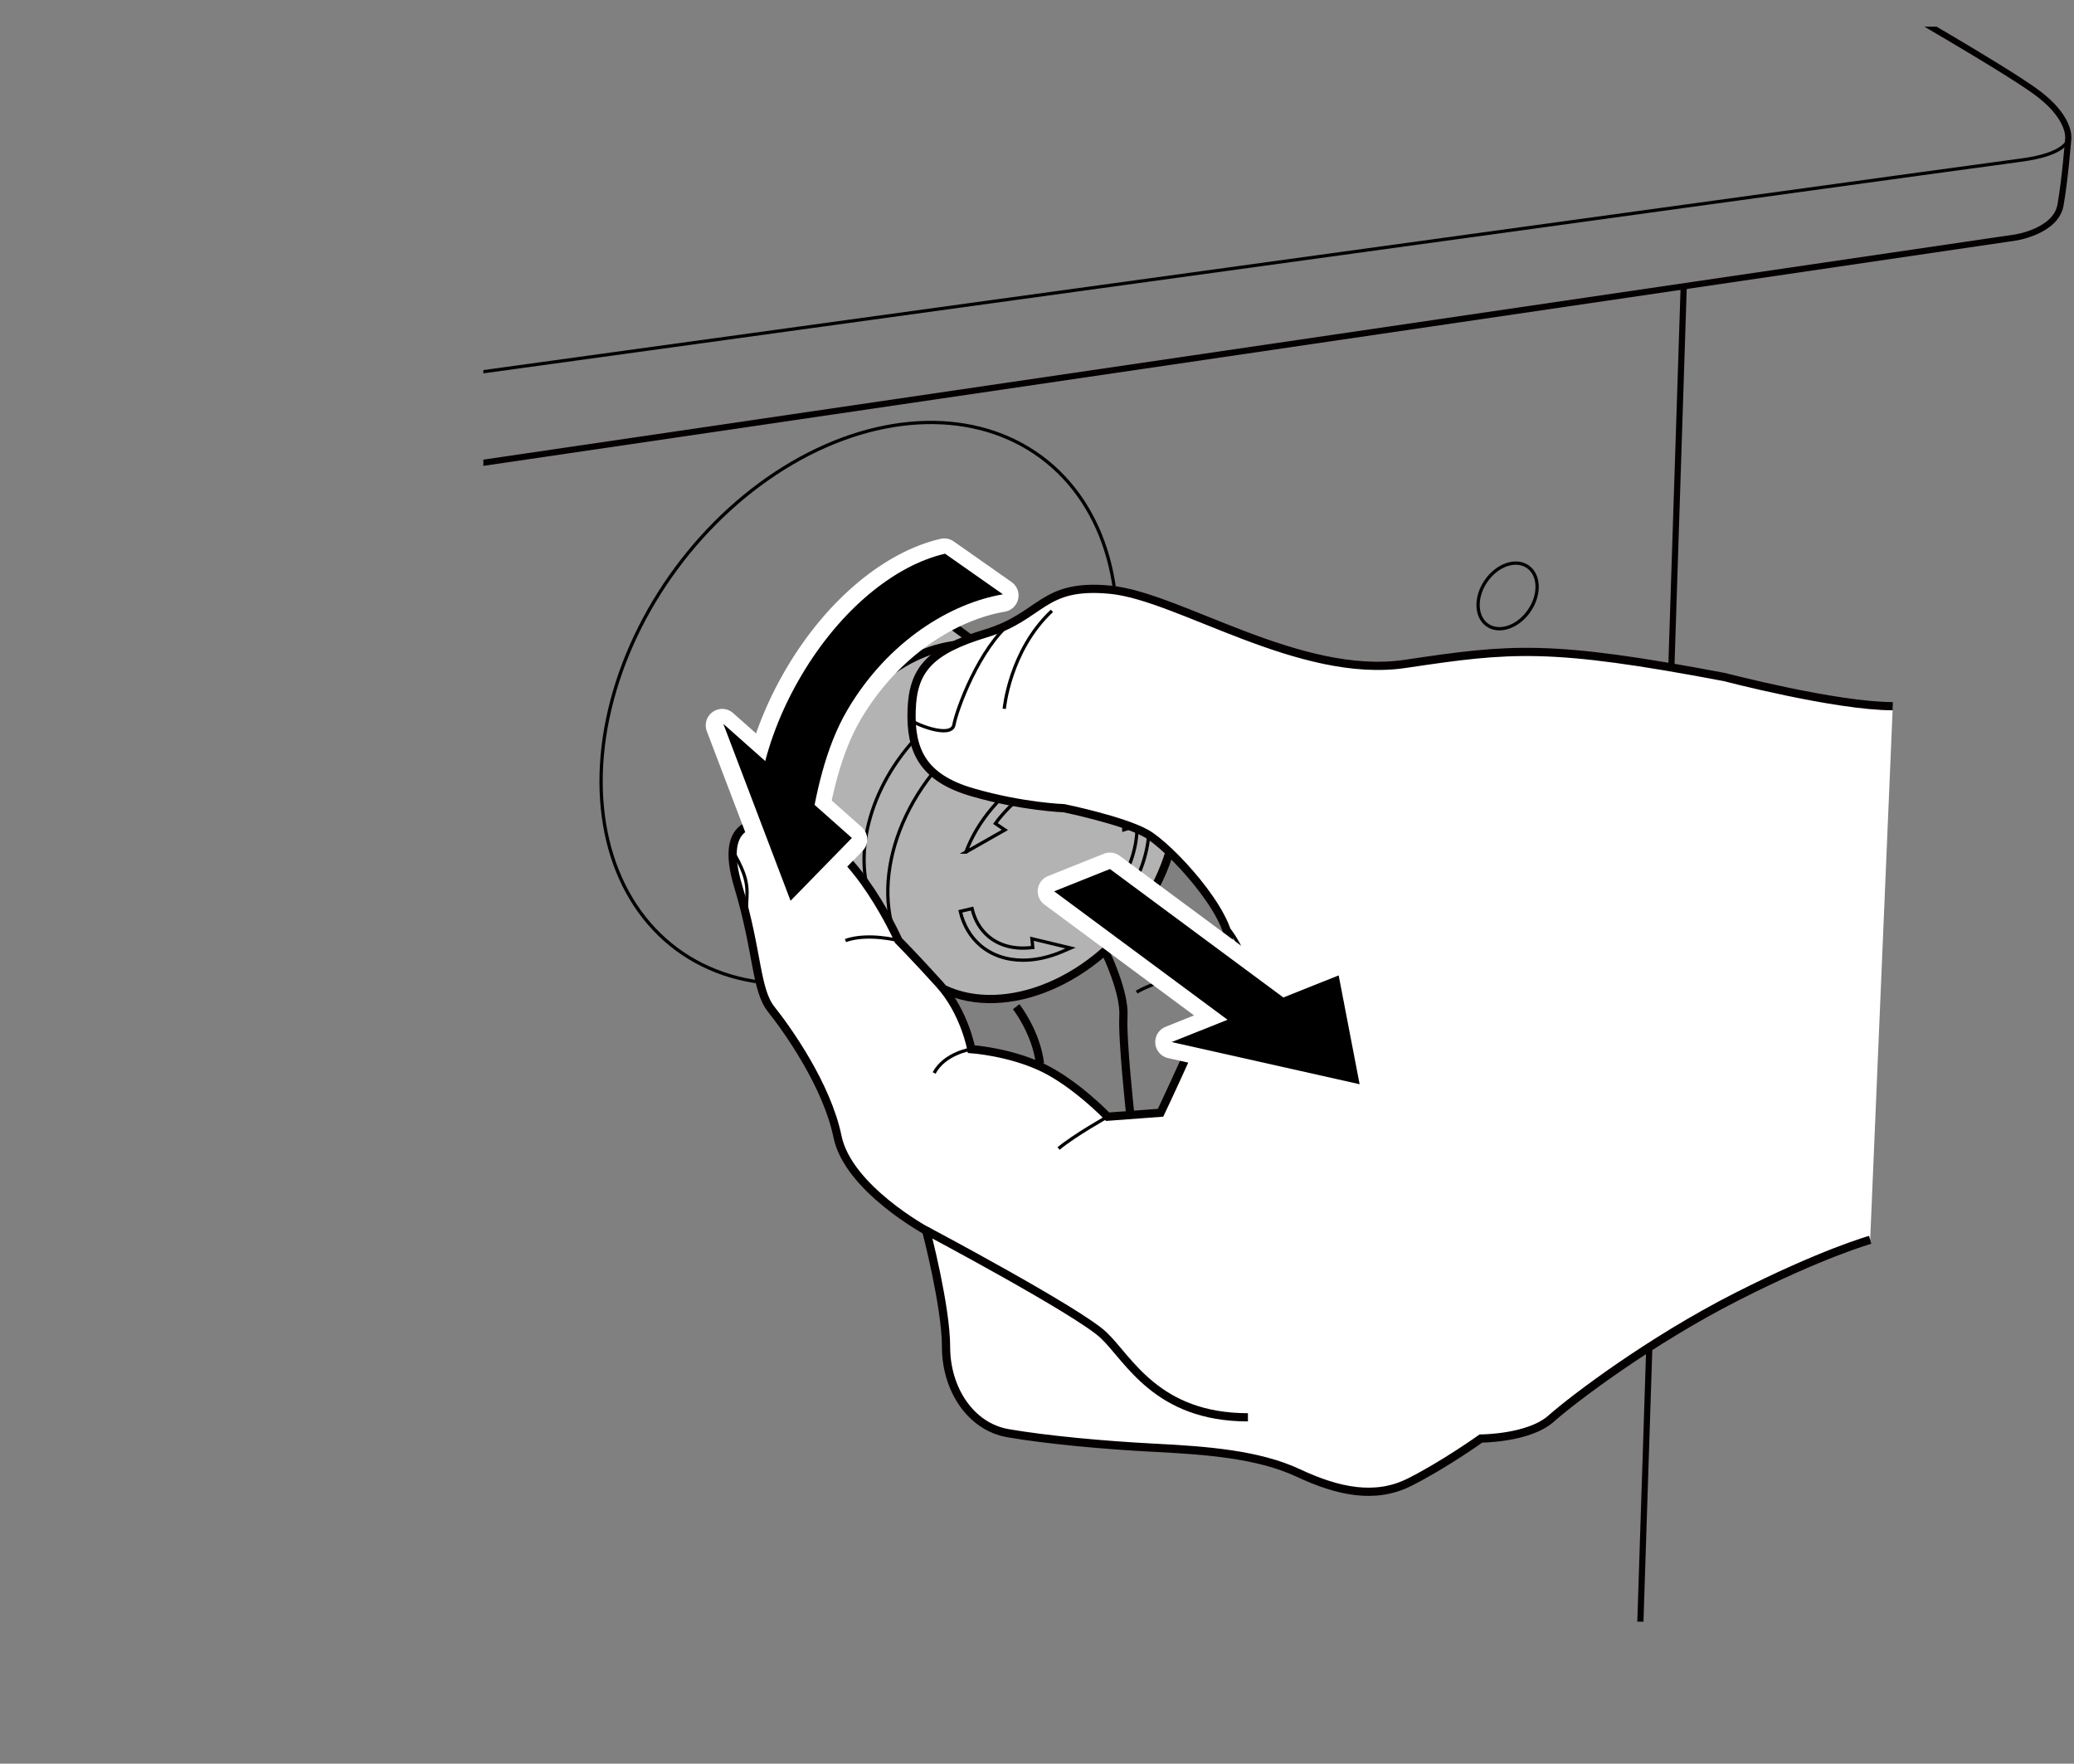 <?xml version="1.0" encoding="UTF-8"?>
<svg id="_レイヤー_3" data-name="レイヤー 3" xmlns="http://www.w3.org/2000/svg" width="89.02mm" height="75.69mm" xmlns:xlink="http://www.w3.org/1999/xlink" viewBox="0 0 252.35 214.56">
  <rect x="0" y="0" width="252.35" height="214.56" fill="#808080" stroke="none"/>
  <defs>
    <style>
      .cls-1, .cls-2 {
        fill: #fff;
      }

      .cls-1, .cls-3 {
        stroke: #fff;
        stroke-linecap: round;
        stroke-linejoin: round;
        stroke-width: 4px;
      }

      .cls-2, .cls-4, .cls-5, .cls-6, .cls-7 {
        stroke: #040000;
        stroke-miterlimit: 10;
      }

      .cls-4, .cls-5, .cls-7, .cls-8 {
        fill: none;
      }

      .cls-5 {
        stroke-width: .4px;
      }

      .cls-6 {
        fill: #b3b3b3;
      }

      .cls-7 {
        stroke-width: .75px;
      }

      .cls-9 {
        clip-path: url(#clippath);
      }
    </style>
    <clipPath id="clippath">
      <rect class="cls-8" x="58.81" y="3.24" width="193.53" height="194.04"/>
    </clipPath>
  </defs>
  <g class="cls-9">
    <ellipse class="cls-5" cx="104.52" cy="85.54" rx="37.25" ry="27.63" transform="translate(-26.44 118.59) rotate(-53.46)"/>
    <path class="cls-6" d="M102.66,102.81l-6.42-5.99c-3.81-3.95-3.08-11.43,1.81-17.15,4.99-5.83,12.48-7.67,16.94-4.23l6.05,4.47-18.39,22.9Z"/>
    <path class="cls-6" d="M138.93,87.57c-.71-.61-1.48-1.12-2.3-1.53-1.05-.53-5.71-2.56-7.04-2.93-.66-.19-1.35-.31-2.05-.38l-3.55-2.39c-5.12-3.94-13.71-1.84-19.44,4.86-5.62,6.56-6.45,15.15-2.08,19.68l3.43,4.4c.26,.75,.59,1.46,.99,2.13,.56,.93,2.89,4.3,3.45,5.1,.55,.8,1.2,1.53,1.96,2.17,6.35,5.44,17.46,2.88,24.81-5.71,7.35-8.59,8.17-19.96,1.82-25.4Z"/>
    <ellipse class="cls-5" cx="183.43" cy="72.49" rx="4.32" ry="3.19" transform="translate(19.74 182.52) rotate(-55.47)"/>
    <ellipse class="cls-5" cx="33.67" cy="107.26" rx="4.32" ry="3.19" transform="translate(-73.78 74.2) rotate(-55.47)"/>
    <ellipse class="cls-5" cx="34.27" cy="107.78" rx="5.31" ry="3.92" transform="translate(-73.94 74.92) rotate(-55.47)"/>
    <ellipse class="cls-5" cx="125.61" cy="103.12" rx="20.48" ry="15.13" transform="translate(-34.41 131.48) rotate(-49.43)"/>
    <path class="cls-5" d="M117.52,103.66c.72-1.92,1.81-3.74,3.24-5.41,2.85-3.33,6.69-5.5,10.27-5.81l.13,1.47c-3.21,.28-6.68,2.26-9.28,5.3-.27,.31-.53,.64-.77,.97l1.16,.78-4.75,2.7Z"/>
    <path class="cls-5" d="M125.65,115.26c-2.12,.28-4.03-.18-5.41-1.37-.98-.84-1.64-1.97-1.97-3.36l-1.43,.34c.39,1.68,1.24,3.11,2.44,4.14,1.39,1.19,3.2,1.8,5.2,1.8,1.52,0,3.14-.35,4.78-1.05l1-.43-4.7-1.13,.1,1.06Z"/>
    <path class="cls-5" d="M138.34,100.46c.07,2.97-1.23,6.46-3.76,9.45l1.13,.95c4.52-5.35,5.41-12.22,2.08-15.97l-1.33-1.36,.28,7.42,1.6-.5Z"/>
    <path class="cls-5" d="M138.93,87.57c-.71-.61-1.48-1.12-2.3-1.53-1.05-.53-5.71-2.56-7.04-2.93-5.83-1.65-13.43,1.13-18.83,7.45-5.77,6.74-7.18,15.33-3.87,20.85,.56,.93,2.89,4.3,3.45,5.1s1.2,1.53,1.96,2.17c6.35,5.44,17.46,2.88,24.81-5.71,7.35-8.59,8.17-19.96,1.82-25.4Z"/>
    <path class="cls-7" d="M3.6,64.41L245.26,28.89s4.89-.75,5.45-3.95,.94-8.08,.94-8.08c0,0,.38-2.63-4.13-5.83S229.85,.33,229.85,.33"/>
    <path class="cls-5" d="M251.65,16.86s0,1.88-5.83,2.63C240,20.24,.03,53.32,.03,53.32"/>
    <line class="cls-7" x1="204.86" y1="34.9" x2="199.03" y2="214.55"/>
    <g>
      <g>
        <path class="cls-2" d="M227.55,150.83s-5.8,1.61-16.27,6.93-19.82,12.4-22.55,14.82-8.54,2.42-8.54,2.42c0,0-4.51,3.22-8.7,5.32s-8.7,1.13-13.53-1.13-11.12-2.74-17.4-3.06-13.21-.97-17.88-1.77-7.57-5.48-7.57-10.47-2.42-14.18-2.42-14.18c0,0-9.5-5.16-10.79-11.44s-6.12-13.05-8.05-15.47-1.61-6.93-4.03-14.98,1.93-8.86,8.22-6.77,11.28,13.37,11.28,13.37c0,0,1.93,1.93,4.99,5.32s3.87,7.89,3.87,7.89c0,0,4.67,.32,8.7,2.26s7.89,5.96,7.89,5.96l6.44-.48s1.45-3.06,2.9-6.28,5.32-9.99,5.48-14.02c.16-4.03-7.25-12.08-10.15-13.69-2.9-1.61-9.99-3.06-9.99-3.06,0,0-4.99-.16-11.12-1.93-6.12-1.77-7.57-5.16-7.41-9.99s2.09-7.25,9.02-9.34c6.93-2.09,6.77-6.12,15.14-5.32s23.04,10.95,35.93,9.02c12.89-1.93,17.56-2.42,38.83,1.61,0,0,13.53,3.54,20.46,3.54"/>
        <path class="cls-5" d="M123.16,75.59c-4.03,3.22-6.77,10.79-7.09,12.57s-4.99-.16-5.32-.64"/>
        <path class="cls-5" d="M127.99,74.31c-5.16,4.83-5.8,11.92-5.8,11.92"/>
        <path class="cls-5" d="M149.58,113.13s3.22,4.03,2.58,8.54"/>
        <path class="cls-5" d="M118.17,127.63s-3.22,.48-4.51,2.9"/>
        <path class="cls-5" d="M134.76,135.85s-4.03,2.26-5.96,3.87"/>
        <path class="cls-5" d="M109.31,114.42s-3.71-.97-6.44,0"/>
        <path class="cls-5" d="M90.94,112.33c-.48-3.87,.97-4.19-1.93-9.02"/>
        <path class="cls-4" d="M112.69,149.7s18.53,9.83,21.59,12.73,6.44,9.99,17.56,9.99"/>
      </g>
      <path class="cls-4" d="M123.64,122.47s2.42,3.06,2.9,6.93"/>
      <path class="cls-4" d="M137.5,135.36s-.97-8.86-.81-11.76-2.09-7.57-2.09-7.57"/>
      <path class="cls-5" d="M138.3,120.7s3.54-2.26,9.02-1.93"/>
    </g>
    <g>
      <polygon class="cls-3" points="128.26 108.43 151.47 125.62 158.26 122.91 135.05 105.72 128.26 108.43"/>
      <polygon class="cls-3" points="162.88 118.66 165.43 131.9 142.56 126.77 162.88 118.66"/>
      <polygon points="128.26 108.43 151.47 125.62 158.26 122.91 135.05 105.72 128.26 108.43"/>
      <polygon points="162.88 118.66 165.43 131.9 142.56 126.77 162.88 118.66"/>
    </g>
    <g>
      <path class="cls-1" d="M92.43,95.28c.79-4.23,2.46-8.7,4.98-12.97,4.76-8.06,11.41-13.42,17.48-14.81l7.04,4.94c-6.29,1.07-13.92,5.6-18.91,14.04-2.74,4.65-3.9,10.47-4.6,15.02"/>
      <polygon class="cls-1" points="87.87 88.24 103.52 102.12 96.06 109.76 87.87 88.24"/>
      <path d="M92.53,95.14c.79-4.23,2.45-8.7,4.98-12.97,4.76-8.06,11.41-13.42,17.48-14.81l7.04,4.94c-6.29,1.07-13.93,5.6-18.91,14.04-2.74,4.65-3.9,10.47-4.6,15.02"/>
      <polygon points="88.01 88.06 103.65 101.94 96.19 109.58 88.01 88.06"/>
    </g>
  </g>
</svg>